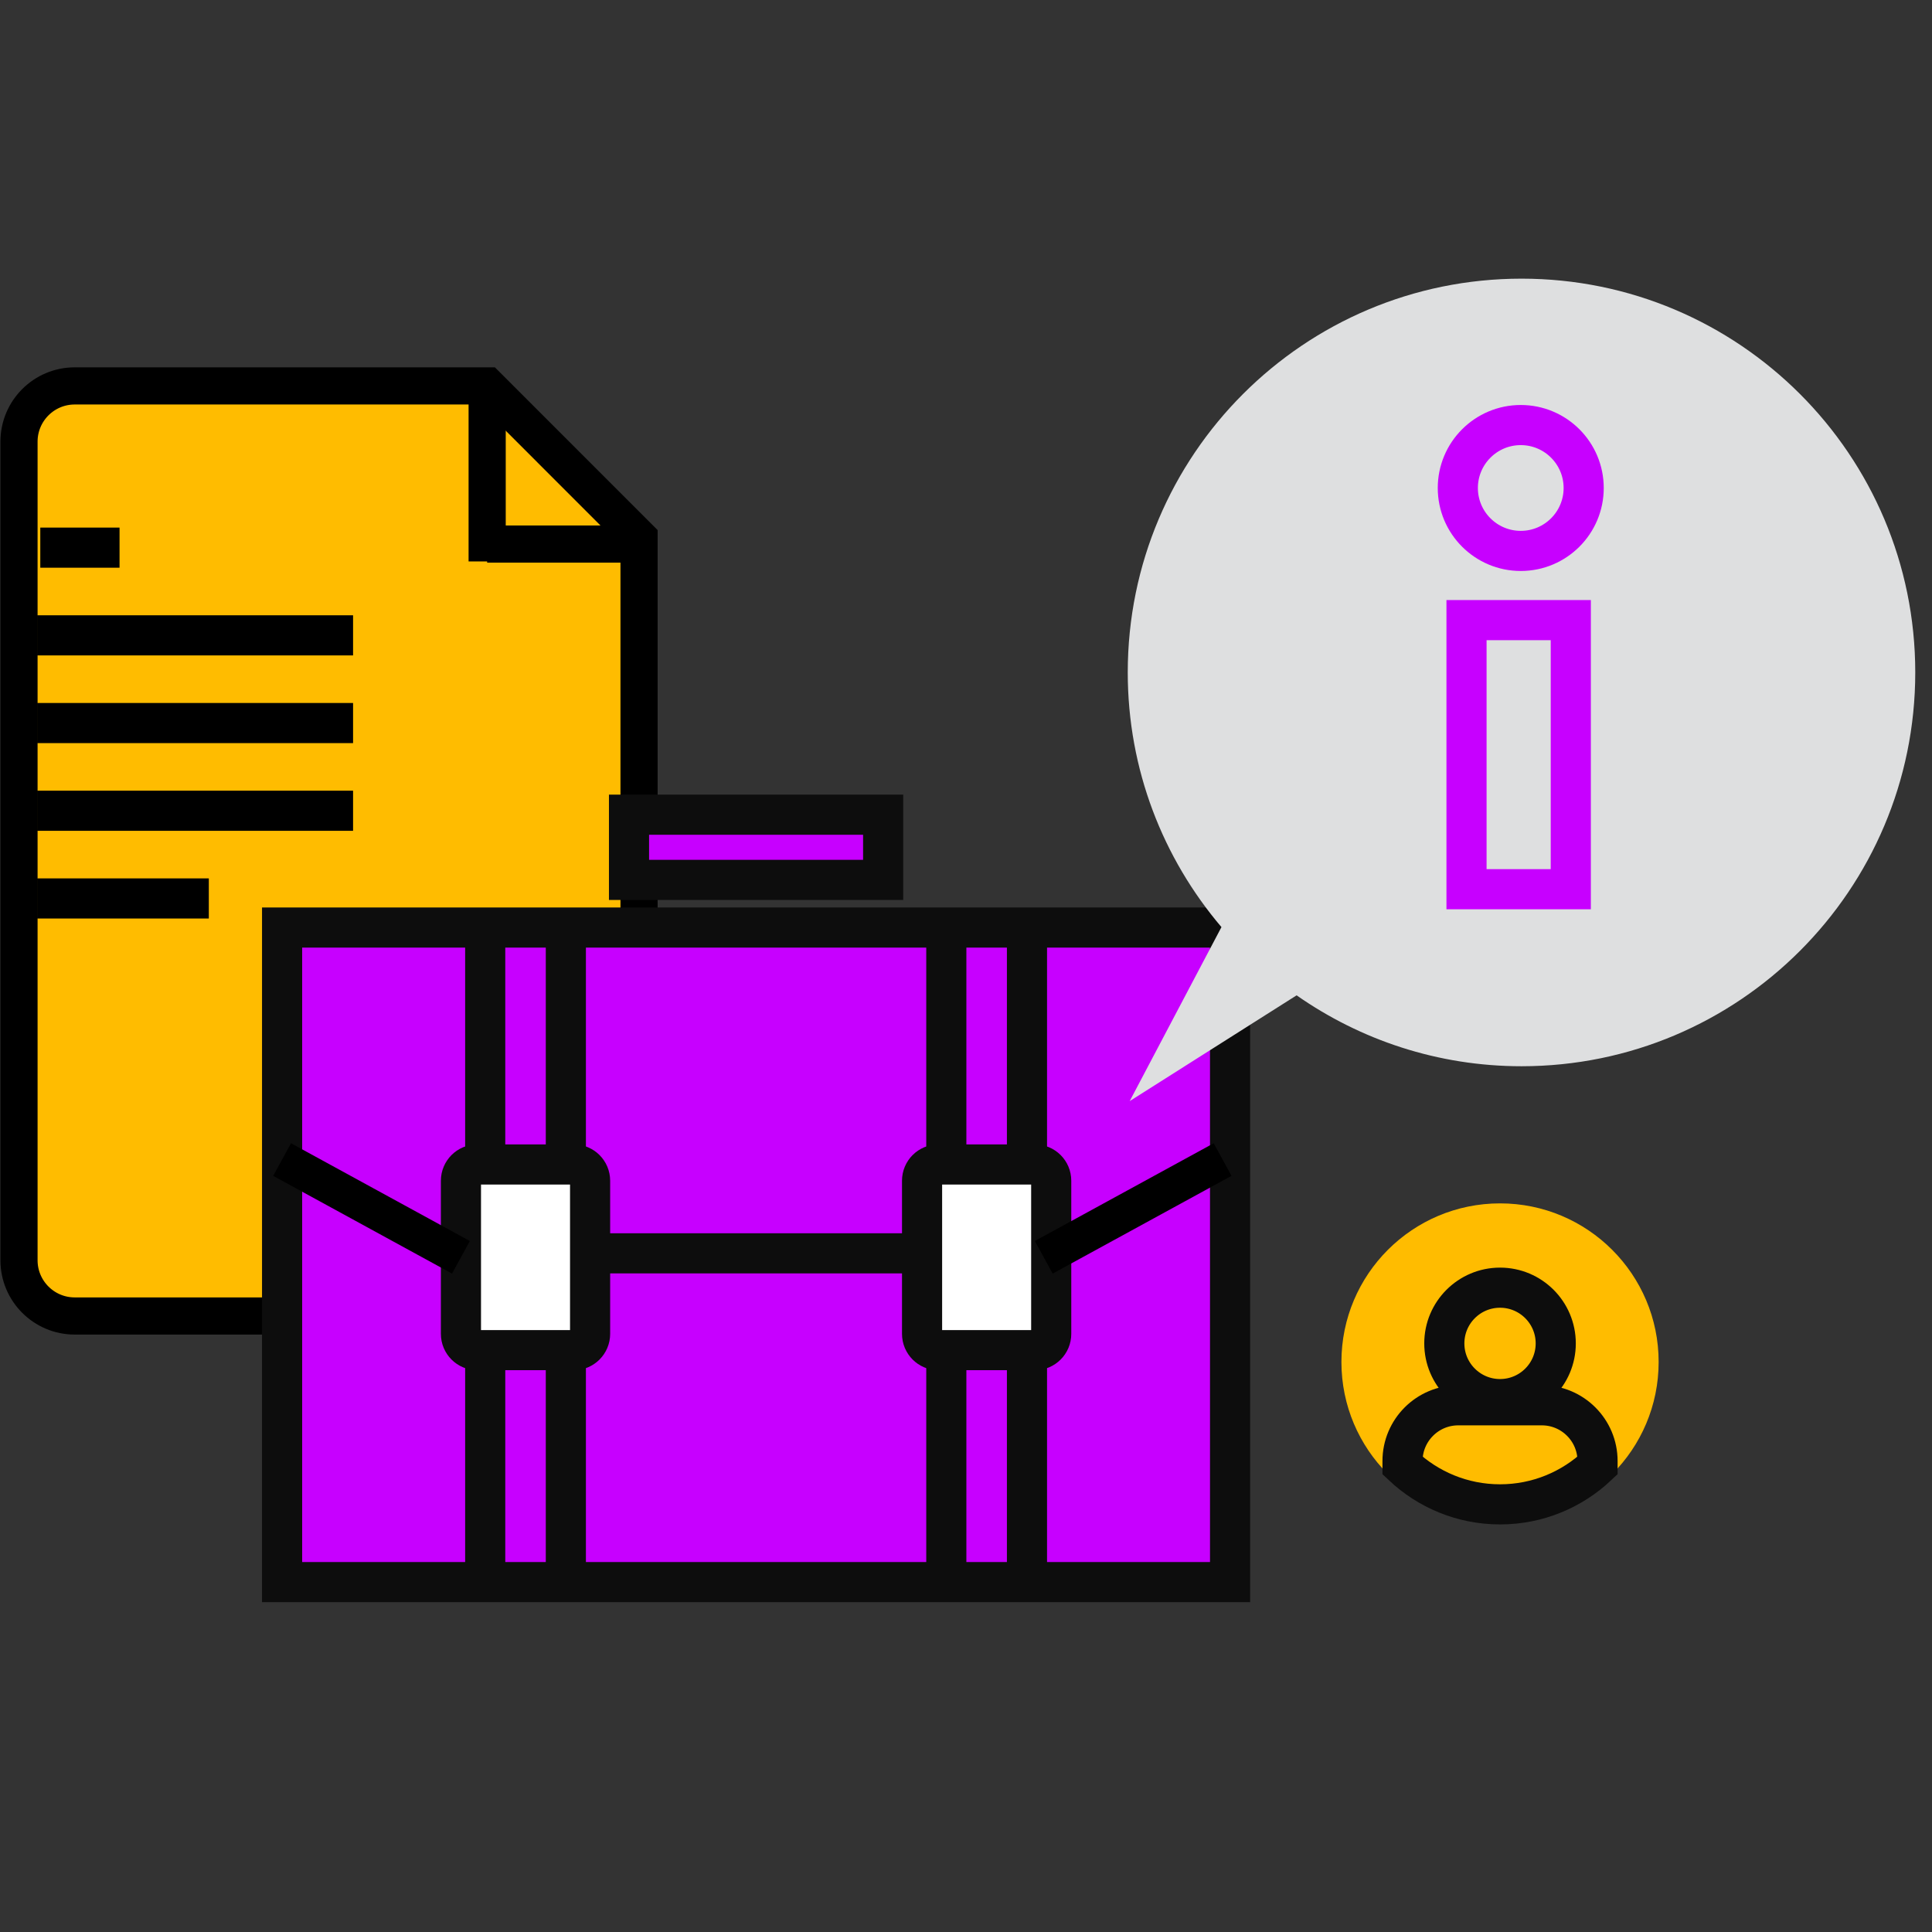 <?xml version="1.0" encoding="UTF-8"?>
<svg width="104px" height="104px" viewBox="0 0 104 104" version="1.1" xmlns="http://www.w3.org/2000/svg" xmlns:xlink="http://www.w3.org/1999/xlink">
    <rect x="0" y="0" width="104" height="104" fill="#333333" stroke="none"/>
    <title>Icons/104px/104-02</title>
    <g id="Icons/104px/104-02" stroke="none" stroke-width="1" fill="none" fill-rule="evenodd">
        <g id="Group-5" transform="translate(1, 15)">
            <path d="M0.023,8.774 L0.023,52.84 C0.023,54.497 1.366,55.84 3.023,55.84 L33.4,55.84 L33.4,55.84 L33.4,13.949 L25.227,5.774 L3.023,5.774 C1.366,5.774 0.023,7.118 0.023,8.774 Z" id="Fill-197" stroke="#000000" stroke-width="2" fill="#FFBC00"></path>
            <path d="M25.224,14.287 L33.736,14.287 M25.224,5.771 L25.224,14.287 L25.224,15.222" id="Shape" stroke="#000000" stroke-width="2" fill="#DEDFE0"></path>
            <path d="M1.169,14.48 L5.435,14.48 M1,19.201 L18.006,19.201 M1,23.922 L18.006,23.922 M1,28.643 L18.006,28.643 M1,33.364 L10.241,33.364" id="Stroke-199" stroke="#000000" stroke-width="2.16"></path>
            <path d="M88.285,58.315 C88.285,63.03 84.462,66.852 79.747,66.852 C75.032,66.852 71.209,63.03 71.209,58.315 C71.209,53.6 75.032,49.778 79.747,49.778 C84.462,49.778 88.285,53.6 88.285,58.315" id="Fill-200" fill="#FFBC00"></path>
            <path d="M82.746,57.316 C82.746,58.972 81.403,60.314 79.747,60.314 C78.092,60.314 76.748,58.972 76.748,57.316 C76.748,55.659 78.092,54.316 79.747,54.316 C81.403,54.316 82.746,55.659 82.746,57.316 Z M81.996,60.647 L77.498,60.647 C75.842,60.647 74.498,61.991 74.498,63.647 L74.498,63.891 C75.87,65.183 77.714,65.98 79.747,65.98 C81.781,65.98 83.624,65.183 84.996,63.891 L84.996,63.647 C84.996,61.991 83.653,60.647 81.996,60.647 Z" id="Stroke-201" stroke="#0D0D0D" stroke-width="2.16"></path>
            <path d="M29.46,47.419 L29.46,35.071 L29.46,47.419 Z M25.119,47.419 L25.119,35.071 L25.119,47.419 Z M29.46,69.783 L29.46,57.435 L29.46,69.783 Z M25.119,69.783 L25.119,57.435 L25.119,69.783 Z M27.29,57.134 L27.29,54.204 L27.29,57.134 Z M54.282,47.419 L54.282,35.071 L54.282,47.419 Z M49.94,47.419 L49.94,35.071 L49.94,47.419 Z M54.282,69.783 L54.282,57.435 L54.282,69.783 Z M49.94,69.783 L49.94,57.435 L49.94,69.783 Z M52.112,57.134 L52.112,54.204 L52.112,57.134 Z M30.734,52.467 L48.666,52.467 L30.734,52.467 Z M14.185,70.165 L65.215,70.165 L65.215,34.93 L14.185,34.93 L14.185,70.165 Z M32.86,32.365 L32.86,28.855 L46.54,28.855 L46.54,32.365 L32.86,32.365 Z" id="Stroke-203" stroke="#0D0D0D" stroke-width="2.16" fill="#C700FF"></path>
            <path d="M30.765,56.802 C30.765,57.286 30.373,57.678 29.89,57.678 L24.689,57.678 C24.204,57.678 23.813,57.286 23.813,56.802 L23.813,48.559 C23.813,48.076 24.204,47.684 24.689,47.684 L29.89,47.684 C30.373,47.684 30.765,48.076 30.765,48.559 L30.765,56.802 Z" id="Path" stroke="#0D0D0D" stroke-width="2.16" fill="#FFFFFF"></path>
            <path d="M55.587,56.802 C55.587,57.286 55.196,57.678 54.712,57.678 L49.511,57.678 C49.026,57.678 48.635,57.286 48.635,56.802 L48.635,48.559 C48.635,48.076 49.026,47.684 49.511,47.684 L54.712,47.684 C55.196,47.684 55.587,48.076 55.587,48.559 L55.587,56.802 Z" id="Path" stroke="#0D0D0D" stroke-width="2.16" fill="#FFFFFF"></path>
            <path d="M80.905,0 C69.196,0 59.707,9.487 59.707,21.196 C59.707,26.429 61.607,31.207 64.751,34.906 L59.811,44.274 L68.797,38.579 C72.228,40.978 76.397,42.396 80.905,42.396 C92.61,42.396 102.099,32.904 102.099,21.196 C102.099,9.487 92.61,0 80.905,0" id="Fill-204" fill="#DEDFE0"></path>
            <path d="M77.943,18.382 L77.943,32.866 L83.556,32.866 L83.556,18.382 L77.943,18.382 Z M84.25,11.269 C84.25,13.139 82.734,14.656 80.863,14.656 C78.992,14.656 77.475,13.139 77.475,11.269 C77.475,9.398 78.992,7.881 80.863,7.881 C82.734,7.881 84.25,9.398 84.25,11.269 Z" id="Stroke-205" stroke="#C700FF" stroke-width="2.16"></path>
            <line x1="23.813" y1="52.681" x2="14.185" y2="47.419" id="Path-3" stroke="#000000" stroke-width="2"></line>
            <line x1="64.813" y1="52.681" x2="55.185" y2="47.419" id="Path-3" stroke="#000000" stroke-width="2" transform="translate(59.999, 50.05) scale(-1, 1) translate(-59.999, -50.05) "></line>
        </g>
    </g>
</svg>